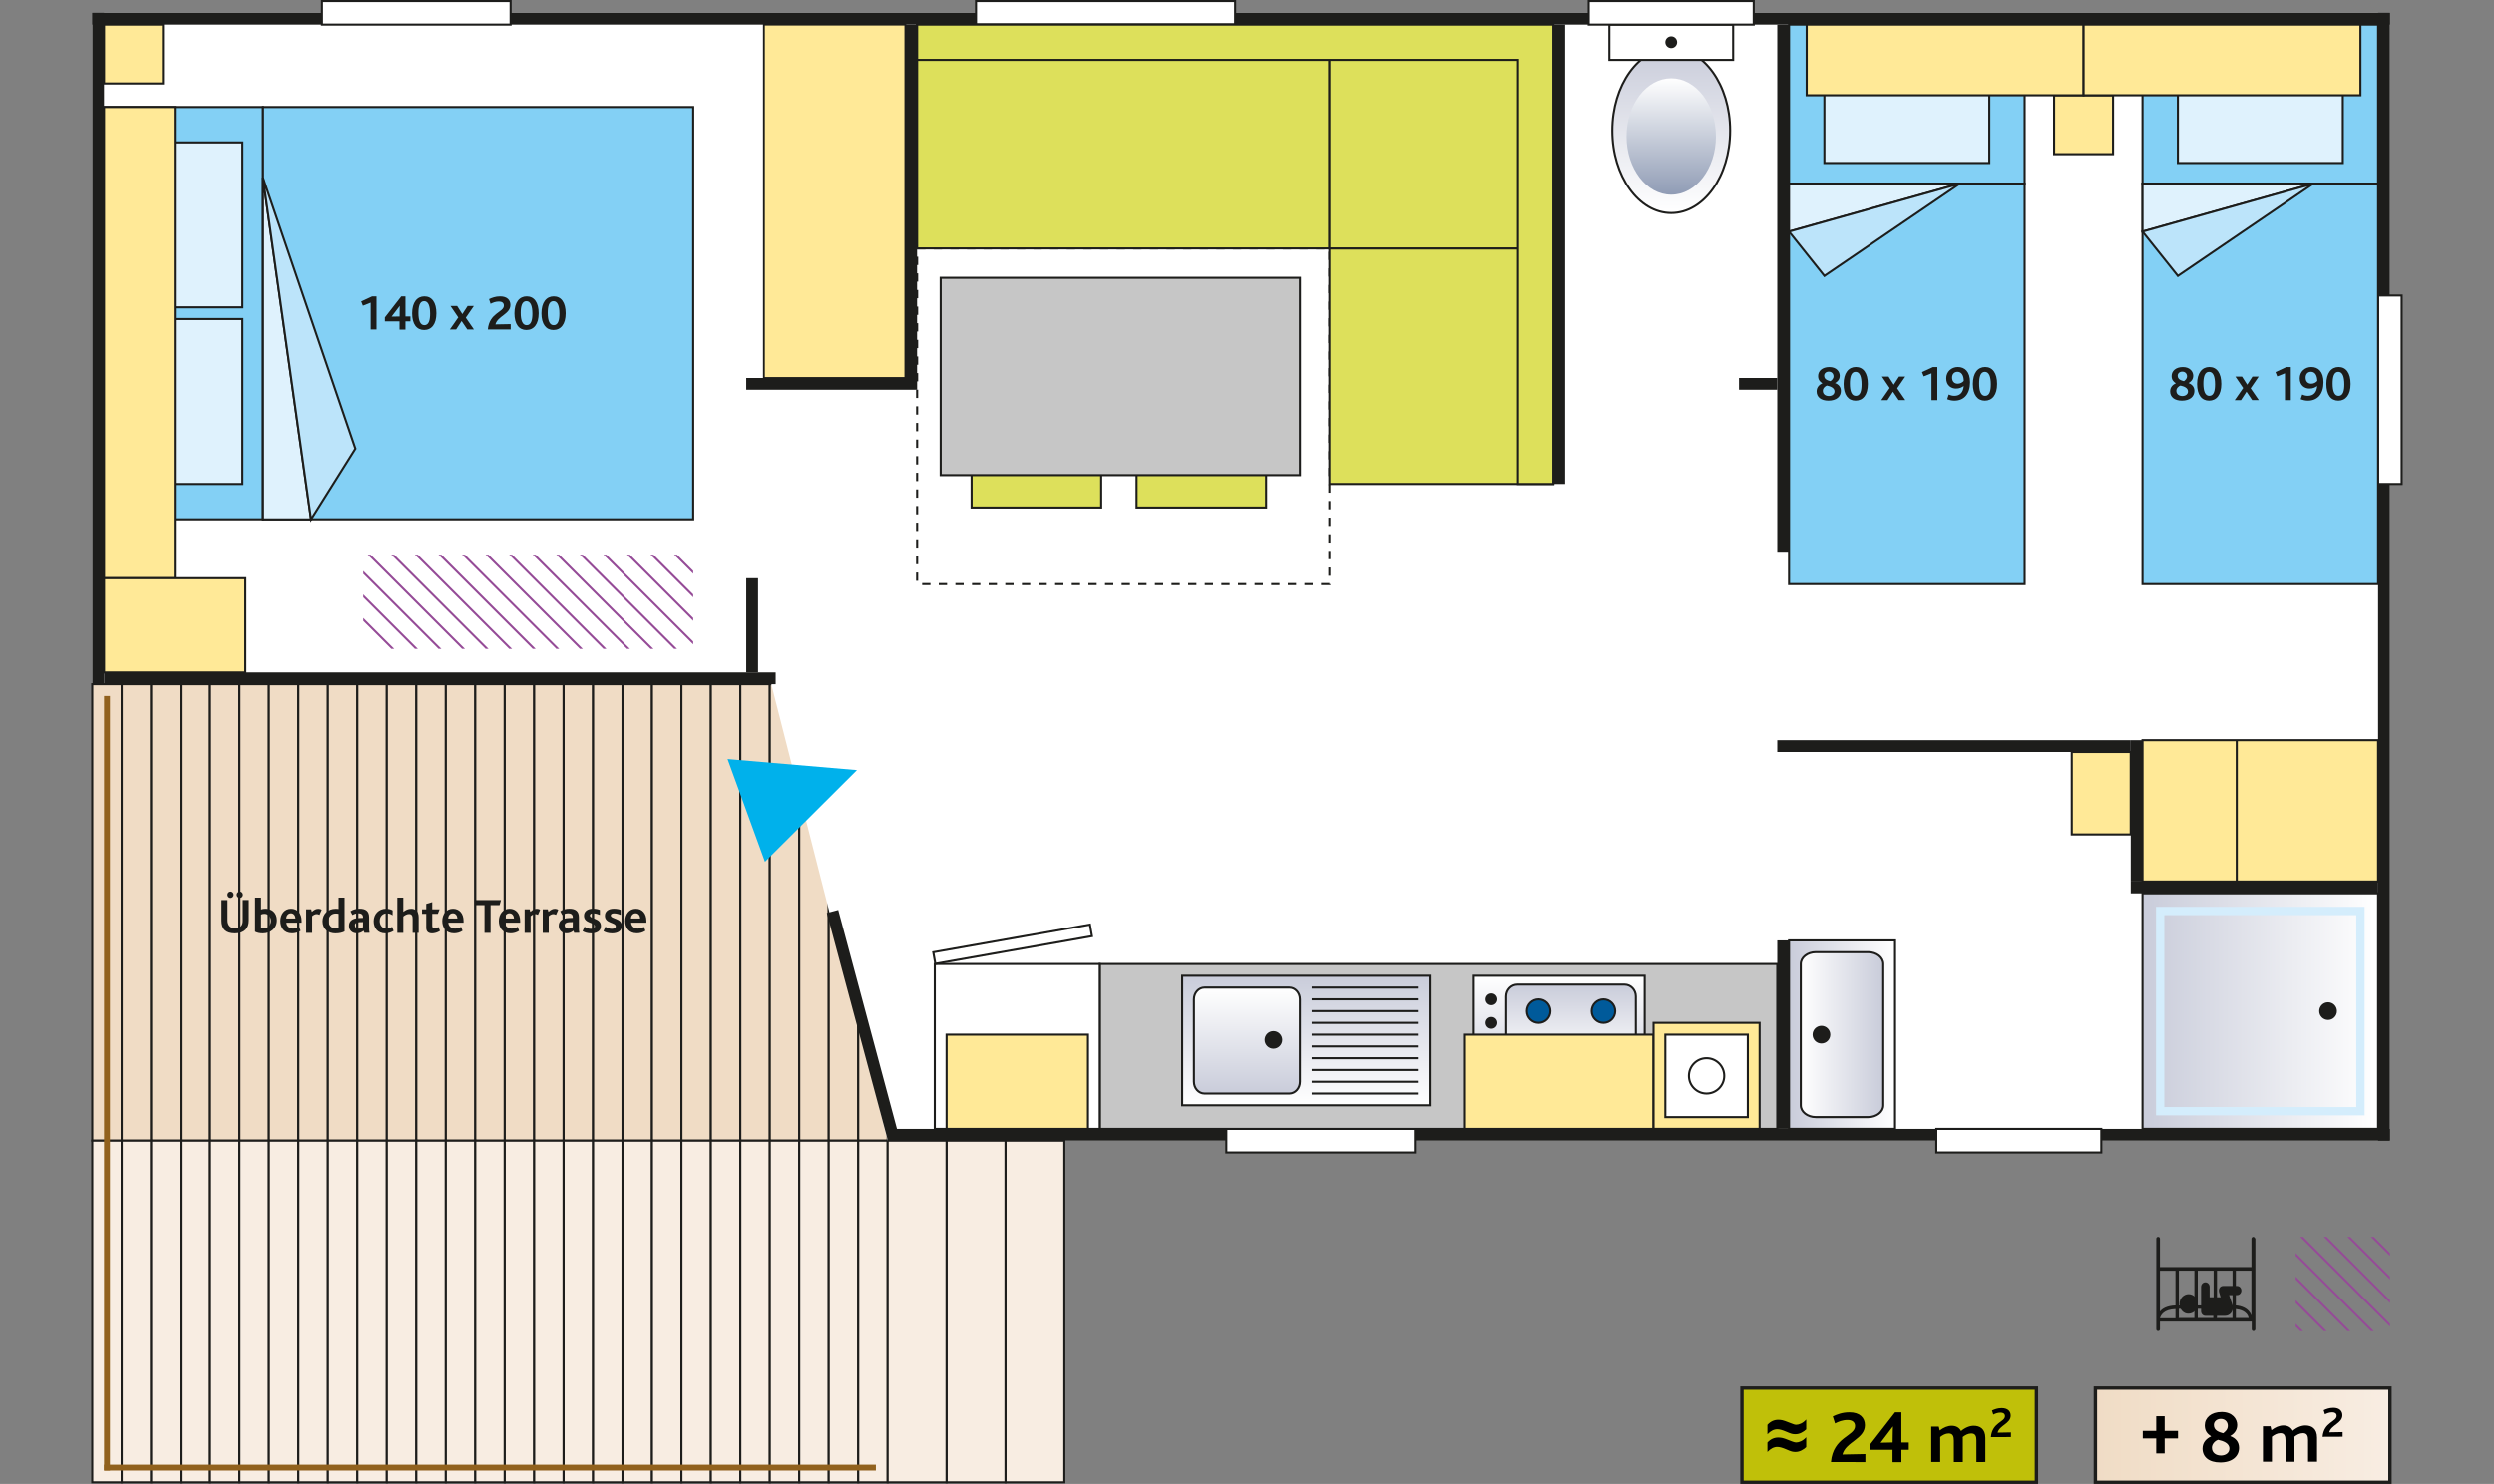 <?xml version="1.0" encoding="utf-8"?>
<!-- Generator: Adobe Illustrator 25.3.1, SVG Export Plug-In . SVG Version: 6.00 Build 0)  -->
<svg version="1.1" id="Calque_1" xmlns="http://www.w3.org/2000/svg" xmlns:xlink="http://www.w3.org/1999/xlink" x="0px" y="0px"
	 viewBox="0 0 600 357.11" style="enable-background:new 0 0 600 357.11;" xml:space="preserve">
<rect x="0" y="0" width="600" height="357.11" fill="#808080" stroke="none"/>
<style type="text/css">
	.st0{fill:#FFFFFF;}
	.st1{fill:#1D1D1B;}
	.st2{fill:url(#SVGID_1_);stroke:#1D1D1B;stroke-width:0.5;}
	.st3{fill:url(#SVGID_2_);stroke:#1D1D1B;stroke-width:0.5;}
	.st4{fill:#FFFFFF;stroke:#1D1D1B;stroke-width:0.5;}
	.st5{fill:#FFE997;stroke:#1D1D1B;stroke-width:0.444;}
	.st6{fill:url(#SVGID_3_);stroke:#1D1D1B;stroke-width:0.5;}
	.st7{fill:url(#SVGID_4_);}
	.st8{fill:#FFE997;stroke:#1D1D1B;stroke-width:0.5;}
	.st9{clip-path:url(#SVGID_6_);}
	.st10{fill:none;stroke:#954B97;stroke-width:0.5;stroke-miterlimit:10;}
	.st11{fill:#83D0F5;stroke:#1D1D1B;stroke-width:0.5;}
	.st12{fill:#DFF2FD;stroke:#1D1D1B;stroke-width:0.5;}
	.st13{fill:#BCE4FA;stroke:#1D1D1B;stroke-width:0.5;}
	.st14{fill:none;stroke:#1D1D1B;stroke-width:0.5;stroke-miterlimit:10;stroke-dasharray:2,2,2,2,2,2;}
	.st15{fill:#DDE05B;stroke:#1D1D1B;stroke-width:0.5;stroke-miterlimit:10;}
	.st16{fill:#C6C6C6;stroke:#1D1D1B;stroke-width:0.5;}
	.st17{fill:url(#SVGID_7_);stroke:#1D1D1B;stroke-width:0.5;}
	.st18{fill:none;stroke:#D4EDFC;stroke-width:2;}
	.st19{fill:none;stroke:#1D1D1B;stroke-width:0.5;}
	.st20{fill:url(#SVGID_8_);stroke:#1D1D1B;stroke-width:0.5;}
	.st21{fill:url(#SVGID_9_);stroke:#1D1D1B;stroke-width:0.5;}
	.st22{fill:#005A9A;stroke:#1D1D1B;stroke-width:0.5;}
	.st23{fill:url(#SVGID_10_);stroke:#1D1D1B;stroke-width:0.5;}
	.st24{fill:url(#SVGID_11_);stroke:#1D1D1B;stroke-width:0.5;}
	.st25{fill:#FFFFFF;stroke:#1D1D1B;stroke-width:0.5;stroke-miterlimit:4;}
	.st26{fill:#F0DCC5;stroke:#1D1D1B;stroke-width:0.5;stroke-miterlimit:10;}
	.st27{fill:#F8EDE2;stroke:#1D1D1B;stroke-width:0.5;stroke-miterlimit:10;}
	.st28{fill:#91611D;}
	.st29{fill:#00B1EB;}
	.st30{fill:#C0C009;stroke:#1D1D1B;stroke-width:0.817;}
	.st31{fill:url(#SVGID_12_);stroke:#1D1D1B;stroke-width:0.817;stroke-miterlimit:10;}
	.st32{display:none;}
	.st33{display:inline;}
	.st34{clip-path:url(#SVGID_14_);}
</style>
<g id="Calque_1_1_">
	<rect x="22.2" y="3.08" class="st0" width="552.76" height="271.42"/>
	<rect x="572.12" y="3.08" class="st1" width="2.84" height="271.42"/>
	<rect x="22.2" y="3.08" class="st1" width="552.76" height="2.84"/>
	<rect x="213.54" y="271.67" class="st1" width="361.42" height="2.83"/>
	<rect x="22.2" y="3.08" class="st1" width="2.83" height="161.57"/>
	<rect x="217.79" y="5.92" class="st1" width="2.83" height="85.04"/>
	<g id="lavabo">
		
			<linearGradient id="SVGID_1_" gradientUnits="userSpaceOnUse" x1="-298.55" y1="1573.455" x2="-324.06" y2="1573.455" gradientTransform="matrix(1 0 0 1 754.45 -1324.47)">
			<stop  offset="0" style="stop-color:#FFFFFF"/>
			<stop  offset="1" style="stop-color:#C9CCDA"/>
		</linearGradient>
		<rect x="430.39" y="226.31" class="st2" width="25.51" height="45.35"/>
		
			<linearGradient id="SVGID_2_" gradientUnits="userSpaceOnUse" x1="-321.23" y1="1573.455" x2="-301.38" y2="1573.455" gradientTransform="matrix(1 0 0 1 754.45 -1324.47)">
			<stop  offset="0" style="stop-color:#FFFFFF"/>
			<stop  offset="1" style="stop-color:#C9CCDA"/>
		</linearGradient>
		<path class="st3" d="M453.07,231.98c0-1.57-1.61-2.84-3.61-2.84h-12.63c-1.99,0-3.61,1.27-3.61,2.84V266
			c0,1.56,1.61,2.83,3.61,2.83h12.63c1.99,0,3.61-1.27,3.61-2.83V231.98z"/>
		<circle class="st1" cx="438.19" cy="248.99" r="2.13"/>
	</g>
	<rect x="427.56" y="5.92" class="st1" width="2.83" height="126.85"/>
	<rect x="373.7" y="5.92" class="st1" width="2.83" height="110.55"/>
	<rect x="427.56" y="226.31" class="st1" width="2.83" height="45.35"/>
	<rect x="179.53" y="90.96" class="st1" width="41.1" height="2.83"/>
	<rect x="465.83" y="271.67" class="st4" width="39.69" height="5.67"/>
	<rect x="295.04" y="271.67" class="st4" width="45.35" height="5.67"/>
	<rect x="77.48" y="0.25" class="st4" width="45.35" height="5.67"/>
	<rect x="234.8" y="0.25" class="st4" width="62.36" height="5.67"/>
	<rect x="183.78" y="5.92" class="st5" width="34.02" height="85.04"/>
	<g>
		<g id="WC">
			
				<linearGradient id="SVGID_3_" gradientUnits="userSpaceOnUse" x1="367.695" y1="-128.668" x2="367.695" y2="-88.988" gradientTransform="matrix(1 0 0 -1 34.355 -77.398)">
				<stop  offset="0" style="stop-color:#FFFFFF"/>
				<stop  offset="1" style="stop-color:#C9CCDA"/>
			</linearGradient>
			<ellipse class="st6" cx="402.05" cy="31.43" rx="14.17" ry="19.84"/>
			
				<linearGradient id="SVGID_4_" gradientUnits="userSpaceOnUse" x1="367.695" y1="-96.248" x2="367.695" y2="-124.248" gradientTransform="matrix(1 0 0 -1 34.355 -77.398)">
				<stop  offset="0" style="stop-color:#FFFFFF"/>
				<stop  offset="1" style="stop-color:#909CB5"/>
			</linearGradient>
			<ellipse class="st7" cx="402.05" cy="32.85" rx="10.75" ry="14"/>
			<rect x="387.17" y="5.92" class="st4" width="29.77" height="8.5"/>
			<circle class="st1" cx="402.05" cy="10.17" r="1.42"/>
		</g>
		<rect x="382.2" y="0.25" class="st4" width="39.69" height="5.67"/>
	</g>
	<rect x="498.42" y="180.96" class="st8" width="14.17" height="19.84"/>
	<rect x="512.6" y="178.12" class="st1" width="2.83" height="34.02"/>
	<rect x="512.6" y="212.14" class="st1" width="59.53" height="2.84"/>
	<rect x="427.56" y="178.12" class="st1" width="85.04" height="2.84"/>
	<rect x="418.35" y="90.96" class="st1" width="9.21" height="2.83"/>
	<rect x="572.12" y="71.12" class="st4" width="5.67" height="45.35"/>
	<g>
		<g>
			<g>
				<g>
					<defs>
						<rect id="SVGID_5_" x="87.4" y="133.48" width="79.37" height="22.68"/>
					</defs>
					<clipPath id="SVGID_6_">
						<use xlink:href="#SVGID_5_"  style="overflow:visible;"/>
					</clipPath>
					<g class="st9">
						<line class="st10" x1="56.02" y1="117.69" x2="96.11" y2="157.77"/>
						<line class="st10" x1="61.69" y1="117.69" x2="101.78" y2="157.77"/>
						<line class="st10" x1="67.36" y1="117.69" x2="107.44" y2="157.77"/>
						<line class="st10" x1="73.03" y1="117.69" x2="113.11" y2="157.77"/>
						<line class="st10" x1="78.7" y1="117.69" x2="118.78" y2="157.77"/>
						<line class="st10" x1="84.37" y1="117.69" x2="124.45" y2="157.77"/>
						<line class="st10" x1="90.04" y1="117.69" x2="130.12" y2="157.77"/>
						<line class="st10" x1="95.71" y1="117.69" x2="135.79" y2="157.77"/>
						<line class="st10" x1="101.37" y1="117.69" x2="141.46" y2="157.77"/>
						<line class="st10" x1="107.04" y1="117.69" x2="147.13" y2="157.77"/>
						<line class="st10" x1="112.71" y1="117.69" x2="152.8" y2="157.77"/>
						<line class="st10" x1="118.38" y1="117.69" x2="158.47" y2="157.77"/>
						<line class="st10" x1="124.05" y1="117.69" x2="164.14" y2="157.77"/>
						<line class="st10" x1="129.72" y1="117.69" x2="169.81" y2="157.77"/>
						<line class="st10" x1="135.39" y1="117.69" x2="175.48" y2="157.77"/>
						<line class="st10" x1="141.06" y1="117.69" x2="181.15" y2="157.77"/>
						<line class="st10" x1="146.73" y1="117.69" x2="186.82" y2="157.77"/>
						<line class="st10" x1="152.4" y1="117.69" x2="192.49" y2="157.77"/>
						<line class="st10" x1="158.07" y1="117.69" x2="198.16" y2="157.77"/>
					</g>
				</g>
			</g>
		</g>
	</g>
	<rect x="25.04" y="25.76" class="st11" width="38.27" height="99.21"/>
	<rect x="63.31" y="25.76" class="st11" width="103.46" height="99.21"/>
	<polygon class="st12" points="63.31,124.98 74.86,124.98 63.31,42.77 	"/>
	<polygon class="st13" points="74.86,124.98 85.52,107.97 63.31,42.77 	"/>
	<g>
		<g>
			<path class="st1" d="M89.19,79.3v-6.47l-1.87,0.74l-0.41-1.04l2.61-1.2h1.08v7.96h-1.41V79.3z"/>
			<path class="st1" d="M97.55,77.34v1.98h-1.43v-1.98H92.6v-0.95l3.93-5.06h1.02v4.83h1.19v1.18
				C98.74,77.34,97.55,77.34,97.55,77.34z M94.21,76.2c0.18,0,0.53-0.01,0.71-0.01l1.22-0.02l0.02-1.88c0-0.24,0.01-0.55,0.02-0.69
				L94.21,76.2z"/>
			<path class="st1" d="M102.03,79.42c-1.78,0-2.88-1.39-2.88-4.02s1.18-4.08,2.95-4.08c1.79,0,2.88,1.45,2.88,4.08
				C104.98,78.02,103.82,79.42,102.03,79.42z M102.03,72.47c-1.09,0-1.37,1.31-1.37,2.83c0,1.9,0.46,2.96,1.43,2.96
				c1.1,0,1.38-1.26,1.38-2.77C103.47,73.59,103.01,72.47,102.03,72.47z"/>
			<path class="st1" d="M112.41,79.3l-1.37-2.03l-1.32,2.03h-1.51l2.03-2.91l-1.87-2.76h1.6l1.25,1.96l1.27-1.96h1.5l-1.94,2.83
				l1.96,2.84C114.01,79.3,112.41,79.3,112.41,79.3z"/>
			<path class="st1" d="M117.35,79.3c0.35-4.05,3.86-4.11,3.86-5.77c0-0.71-0.55-0.97-1.2-0.97c-0.83,0-1.46,0.28-2.01,0.55
				l-0.36-1.13c0.66-0.31,1.54-0.66,2.66-0.66c1.68,0,2.48,0.88,2.48,2.06c0,2.23-3.09,2.68-3.6,4.7l3.67-0.07v1.28L117.35,79.3
				L117.35,79.3z"/>
			<path class="st1" d="M126.63,79.42c-1.78,0-2.88-1.39-2.88-4.02s1.18-4.08,2.95-4.08c1.79,0,2.88,1.45,2.88,4.08
				C129.58,78.02,128.42,79.42,126.63,79.42z M126.63,72.47c-1.09,0-1.37,1.31-1.37,2.83c0,1.9,0.46,2.96,1.43,2.96
				c1.1,0,1.38-1.26,1.38-2.77C128.07,73.59,127.61,72.47,126.63,72.47z"/>
			<path class="st1" d="M133.13,79.42c-1.77,0-2.88-1.39-2.88-4.02s1.18-4.08,2.95-4.08c1.79,0,2.88,1.45,2.88,4.08
				C136.08,78.02,134.92,79.42,133.13,79.42z M133.13,72.47c-1.09,0-1.37,1.31-1.37,2.83c0,1.9,0.46,2.96,1.43,2.96
				c1.1,0,1.38-1.26,1.38-2.77C134.57,73.59,134.12,72.47,133.13,72.47z"/>
		</g>
	</g>
	<rect x="30" y="34.27" class="st12" width="28.35" height="39.69"/>
	<rect x="30" y="76.78" class="st12" width="28.35" height="39.69"/>
	<g>
		<rect x="25.04" y="25.76" class="st8" width="17.01" height="113.39"/>
	</g>
	<g>
		<rect x="25.04" y="5.92" class="st8" width="14.17" height="14.17"/>
	</g>
	<rect x="25.04" y="139.15" class="st8" width="34.02" height="22.68"/>
	<rect x="220.63" y="59.78" class="st14" width="99.21" height="80.79"/>
	<rect x="220.63" y="5.92" class="st15" width="99.21" height="53.86"/>
	<rect x="319.84" y="59.78" class="st15" width="53.86" height="56.69"/>
	<rect x="319.84" y="5.92" class="st15" width="53.86" height="53.86"/>
	<polygon class="st15" points="365.19,116.47 365.19,14.42 220.63,14.42 220.63,5.92 365.19,5.92 373.7,5.92 373.7,5.92 
		373.7,14.42 373.7,14.42 373.7,116.47 	"/>
	<rect x="273.43" y="112.22" class="st15" width="31.18" height="9.92"/>
	<rect x="233.74" y="112.22" class="st15" width="31.18" height="9.92"/>
	<rect x="226.3" y="66.86" class="st16" width="86.46" height="47.48"/>
	<g>
		
			<linearGradient id="SVGID_7_" gradientUnits="userSpaceOnUse" x1="-3677.132" y1="1388.002" x2="-3620.442" y2="1388.002" gradientTransform="matrix(-1 0 0 1 -3105.012 -1144.687)">
			<stop  offset="0" style="stop-color:#FFFFFF"/>
			<stop  offset="1" style="stop-color:#C9CCDA"/>
		</linearGradient>
		<rect x="515.43" y="214.97" class="st17" width="56.69" height="56.69"/>
		<rect x="519.68" y="219.22" class="st18" width="48.19" height="48.19"/>
		<circle class="st1" cx="560.08" cy="243.32" r="2.13"/>
	</g>
	<rect x="515.43" y="178.12" class="st8" width="56.69" height="34.01"/>
	<line class="st19" x1="538.11" y1="178.12" x2="538.11" y2="212.14"/>
	<rect x="264.57" y="231.98" class="st16" width="162.99" height="39.69"/>
	<g id="cuisinère">
		
			<linearGradient id="SVGID_8_" gradientUnits="userSpaceOnUse" x1="-2917.775" y1="-1867.218" x2="-2943.285" y2="-1867.218" gradientTransform="matrix(0 -1 -1 0 -1492.099 -2682.965)">
			<stop  offset="0" style="stop-color:#FFFFFF"/>
			<stop  offset="1" style="stop-color:#C9CCDA"/>
		</linearGradient>
		<rect x="354.57" y="234.81" class="st20" width="41.1" height="25.51"/>
		
			<linearGradient id="SVGID_9_" gradientUnits="userSpaceOnUse" x1="-2938.335" y1="-1870.049" x2="-2919.905" y2="-1870.049" gradientTransform="matrix(0 -1 -1 0 -1492.099 -2682.965)">
			<stop  offset="0" style="stop-color:#FFFFFF"/>
			<stop  offset="1" style="stop-color:#C9CCDA"/>
		</linearGradient>
		<path class="st21" d="M390.83,236.94c1.5,0,2.71,1.27,2.71,2.84v12.76c0,1.57-1.21,2.83-2.71,2.83h-25.76
			c-1.5,0-2.71-1.27-2.71-2.83v-12.76c0-1.57,1.21-2.84,2.71-2.84H390.83z"/>
		<circle class="st22" cx="370.16" cy="243.32" r="2.83"/>
		<circle class="st22" cx="385.75" cy="243.32" r="2.83"/>
		<circle class="st1" cx="358.82" cy="240.48" r="1.42"/>
		<circle class="st1" cx="358.82" cy="246.15" r="1.42"/>
	</g>
	<rect x="352.44" y="248.99" class="st8" width="45.35" height="22.68"/>
	<g id="évier">
		
			<linearGradient id="SVGID_10_" gradientUnits="userSpaceOnUse" x1="85.566" y1="1323.594" x2="85.566" y2="1292.414" gradientTransform="matrix(1 0 0 1 228.609 -1057.604)">
			<stop  offset="0" style="stop-color:#FFFFFF"/>
			<stop  offset="1" style="stop-color:#C9CCDA"/>
		</linearGradient>
		<rect x="284.41" y="234.81" class="st23" width="59.53" height="31.18"/>
		
			<linearGradient id="SVGID_11_" gradientUnits="userSpaceOnUse" x1="71.386" y1="1295.255" x2="71.386" y2="1320.764" gradientTransform="matrix(1 0 0 1 228.609 -1057.604)">
			<stop  offset="0" style="stop-color:#FFFFFF"/>
			<stop  offset="1" style="stop-color:#C9CCDA"/>
		</linearGradient>
		<path class="st24" d="M312.75,240.48c0-1.57-1.14-2.83-2.55-2.83h-20.41c-1.41,0-2.55,1.27-2.55,2.83v19.84
			c0,1.57,1.14,2.84,2.55,2.84h20.41c1.41,0,2.55-1.27,2.55-2.84V240.48z"/>
		<circle class="st1" cx="306.37" cy="250.25" r="2.12"/>
		<line class="st19" x1="315.59" y1="263.16" x2="341.1" y2="263.16"/>
		<line class="st19" x1="315.59" y1="260.33" x2="341.1" y2="260.33"/>
		<line class="st19" x1="315.59" y1="257.49" x2="341.1" y2="257.49"/>
		<line class="st19" x1="315.59" y1="254.66" x2="341.1" y2="254.66"/>
		<line class="st19" x1="315.59" y1="251.82" x2="341.1" y2="251.82"/>
		<line class="st19" x1="315.59" y1="248.99" x2="341.1" y2="248.99"/>
		<line class="st19" x1="315.59" y1="246.15" x2="341.1" y2="246.15"/>
		<line class="st19" x1="315.59" y1="243.32" x2="341.1" y2="243.32"/>
		<line class="st19" x1="315.59" y1="240.48" x2="341.1" y2="240.48"/>
		<line class="st19" x1="315.59" y1="237.65" x2="341.1" y2="237.65"/>
	</g>
	<rect x="397.8" y="246.15" class="st8" width="25.51" height="25.51"/>
	<g>
		<rect x="400.63" y="248.99" class="st4" width="19.84" height="19.85"/>
		<circle class="st4" cx="410.55" cy="258.91" r="4.25"/>
	</g>
	<rect x="224.88" y="231.98" class="st4" width="39.69" height="39.69"/>
	
		<rect x="224.34" y="225.86" transform="matrix(0.985 -0.174 0.174 0.985 -35.758 45.718)" class="st25" width="38.27" height="2.83"/>
	<rect x="227.72" y="248.99" class="st8" width="34.02" height="22.68"/>
	<rect x="179.53" y="139.15" class="st1" width="2.84" height="22.68"/>
	<g>
		<rect x="515.43" y="5.92" class="st11" width="56.69" height="38.27"/>
		<rect x="523.94" y="10.88" class="st12" width="39.69" height="28.35"/>
		<rect x="515.43" y="44.19" class="st11" width="56.69" height="96.38"/>
		<polygon class="st12" points="515.43,44.19 515.43,55.74 556.53,44.19 		"/>
		<polygon class="st13" points="515.43,55.74 523.94,66.4 556.53,44.19 		"/>
		<g>
			<path class="st1" d="M524.92,96.42c-1.82,0-2.85-0.88-2.85-2.24c0-1.02,0.68-1.62,1.37-1.93v-0.02c-0.6-0.38-1.01-0.86-1.01-1.75
				c0-1.2,1.01-2.15,2.71-2.15c1.74,0,2.49,1.13,2.49,2.09c0,1-0.67,1.51-1.12,1.76v0.02c0.86,0.32,1.4,0.94,1.4,1.89
				C527.91,95.42,526.85,96.42,524.92,96.42z M524.54,92.79c-0.38,0.13-0.97,0.61-0.97,1.26c0,0.85,0.68,1.26,1.45,1.26
				c0.73,0,1.35-0.41,1.35-1.1C526.38,93.32,525.37,92.97,524.54,92.79z M525,89.43c-0.66,0-1.11,0.43-1.11,0.97
				c0,0.88,0.77,1.14,1.49,1.33c0.34-0.24,0.76-0.6,0.76-1.19C526.13,89.95,525.71,89.43,525,89.43z"/>
			<path class="st1" d="M531.44,96.42c-1.78,0-2.88-1.39-2.88-4.02s1.18-4.08,2.95-4.08c1.79,0,2.88,1.45,2.88,4.08
				C534.39,95.03,533.23,96.42,531.44,96.42z M531.44,89.48c-1.09,0-1.37,1.31-1.37,2.83c0,1.89,0.46,2.96,1.43,2.96
				c1.1,0,1.38-1.26,1.38-2.77C532.88,90.59,532.43,89.48,531.44,89.48z"/>
			<path class="st1" d="M541.82,96.3l-1.37-2.03l-1.32,2.03h-1.51l2.03-2.92l-1.87-2.76h1.59l1.25,1.96l1.27-1.96h1.5l-1.94,2.83
				l1.96,2.84h-1.59V96.3z"/>
			<path class="st1" d="M549.71,96.3v-6.46l-1.87,0.74l-0.41-1.04l2.61-1.2h1.08v7.96H549.71L549.71,96.3z"/>
			<path class="st1" d="M555.23,96.42c-0.55,0-1.14-0.11-1.74-0.35l0.37-1.13c0.47,0.22,0.91,0.32,1.38,0.32
				c1.31,0,2.11-0.82,2.23-2.36h-0.01c-0.5,0.36-1.03,0.61-1.86,0.61c-1.13,0-2.34-0.72-2.34-2.47c0-1.61,1.26-2.72,2.79-2.72
				c1.62,0,2.93,1.07,2.93,3.66C558.98,94.78,557.59,96.42,555.23,96.42z M555.97,89.47c-0.83,0-1.29,0.6-1.29,1.4
				c0,0.95,0.55,1.47,1.37,1.47c0.6,0,1.14-0.32,1.44-0.67C557.47,90.26,556.88,89.47,555.97,89.47z"/>
			<path class="st1" d="M562.55,96.42c-1.78,0-2.88-1.39-2.88-4.02s1.18-4.08,2.95-4.08c1.79,0,2.88,1.45,2.88,4.08
				C565.5,95.03,564.33,96.42,562.55,96.42z M562.55,89.48c-1.09,0-1.37,1.31-1.37,2.83c0,1.89,0.46,2.96,1.43,2.96
				c1.1,0,1.38-1.26,1.38-2.77C563.99,90.59,563.53,89.48,562.55,89.48z"/>
		</g>
	</g>
	<g>
		<rect x="430.39" y="5.92" class="st11" width="56.69" height="38.27"/>
		<rect x="438.9" y="10.88" class="st12" width="39.68" height="28.35"/>
		<rect x="430.39" y="44.19" class="st11" width="56.69" height="96.38"/>
		<polygon class="st12" points="430.39,44.19 430.39,55.74 471.49,44.19 		"/>
		<polygon class="st13" points="430.39,55.74 438.9,66.4 471.49,44.19 		"/>
		<g>
			<path class="st1" d="M439.88,96.42c-1.82,0-2.85-0.88-2.85-2.24c0-1.02,0.68-1.62,1.37-1.93v-0.02c-0.6-0.38-1.01-0.86-1.01-1.75
				c0-1.2,1.01-2.15,2.71-2.15c1.74,0,2.49,1.13,2.49,2.09c0,1-0.67,1.51-1.12,1.76v0.02c0.86,0.32,1.4,0.94,1.4,1.89
				C442.88,95.42,441.81,96.42,439.88,96.42z M439.5,92.79c-0.38,0.13-0.97,0.61-0.97,1.26c0,0.85,0.68,1.26,1.45,1.26
				c0.73,0,1.35-0.41,1.35-1.1C441.34,93.32,440.33,92.97,439.5,92.79z M439.96,89.43c-0.66,0-1.11,0.43-1.11,0.97
				c0,0.88,0.77,1.14,1.49,1.33c0.34-0.24,0.76-0.6,0.76-1.19C441.09,89.95,440.67,89.43,439.96,89.43z"/>
			<path class="st1" d="M446.4,96.42c-1.77,0-2.88-1.39-2.88-4.02s1.18-4.08,2.95-4.08c1.79,0,2.88,1.45,2.88,4.08
				C449.36,95.03,448.19,96.42,446.4,96.42z M446.4,89.48c-1.09,0-1.37,1.31-1.37,2.83c0,1.89,0.45,2.96,1.43,2.96
				c1.1,0,1.38-1.26,1.38-2.77C447.84,90.59,447.39,89.48,446.4,89.48z"/>
			<path class="st1" d="M456.78,96.3l-1.37-2.03l-1.32,2.03h-1.51l2.03-2.92l-1.87-2.76h1.6l1.25,1.96l1.27-1.96h1.5l-1.94,2.83
				l1.95,2.84h-1.59V96.3z"/>
			<path class="st1" d="M464.67,96.3v-6.46l-1.87,0.74l-0.41-1.04l2.61-1.2h1.08v7.96H464.67L464.67,96.3z"/>
			<path class="st1" d="M470.19,96.42c-0.55,0-1.14-0.11-1.74-0.35l0.37-1.13c0.47,0.22,0.91,0.32,1.38,0.32
				c1.31,0,2.11-0.82,2.23-2.36h-0.01c-0.5,0.36-1.03,0.61-1.86,0.61c-1.13,0-2.34-0.72-2.34-2.47c0-1.61,1.26-2.72,2.8-2.72
				c1.62,0,2.93,1.07,2.93,3.66C473.94,94.78,472.55,96.42,470.19,96.42z M470.93,89.47c-0.83,0-1.3,0.6-1.3,1.4
				c0,0.95,0.55,1.47,1.37,1.47c0.6,0,1.14-0.32,1.44-0.67C472.43,90.26,471.84,89.47,470.93,89.47z"/>
			<path class="st1" d="M477.51,96.42c-1.77,0-2.88-1.39-2.88-4.02s1.18-4.08,2.95-4.08c1.79,0,2.88,1.45,2.88,4.08
				C480.46,95.03,479.3,96.42,477.51,96.42z M477.51,89.48c-1.09,0-1.37,1.31-1.37,2.83c0,1.89,0.45,2.96,1.43,2.96
				c1.1,0,1.38-1.26,1.38-2.77C478.95,90.59,478.49,89.48,477.51,89.48z"/>
		</g>
	</g>
	<rect x="494.17" y="22.93" class="st8" width="14.17" height="14.17"/>
	<rect x="434.64" y="5.92" class="st8" width="66.61" height="17.01"/>
	<rect x="501.26" y="5.92" class="st8" width="66.61" height="17.01"/>
	<g>
		<rect x="22.2" y="164.66" class="st26" width="7.09" height="109.84"/>
		<rect x="29.29" y="164.66" class="st26" width="7.09" height="109.84"/>
		<rect x="36.38" y="164.66" class="st26" width="7.09" height="109.84"/>
		<rect x="43.46" y="164.66" class="st26" width="7.09" height="109.84"/>
		<rect x="50.55" y="164.66" class="st26" width="7.09" height="109.84"/>
		<rect x="57.64" y="164.66" class="st26" width="7.09" height="109.84"/>
		<rect x="64.72" y="164.66" class="st26" width="7.09" height="109.84"/>
		<rect x="71.81" y="164.66" class="st26" width="7.09" height="109.84"/>
		<rect x="78.9" y="164.66" class="st26" width="7.09" height="109.84"/>
		<rect x="85.98" y="164.66" class="st26" width="7.09" height="109.84"/>
		<rect x="93.07" y="164.66" class="st26" width="7.09" height="109.84"/>
		<rect x="100.16" y="164.66" class="st26" width="7.09" height="109.84"/>
		<rect x="107.25" y="164.66" class="st26" width="7.09" height="109.84"/>
		<rect x="114.33" y="164.66" class="st26" width="7.09" height="109.84"/>
		<rect x="121.42" y="164.66" class="st26" width="7.09" height="109.84"/>
		<rect x="128.5" y="164.66" class="st26" width="7.09" height="109.84"/>
		<rect x="135.59" y="164.66" class="st26" width="7.09" height="109.84"/>
		<rect x="142.68" y="164.66" class="st26" width="7.09" height="109.84"/>
		<rect x="149.76" y="164.66" class="st26" width="7.09" height="109.84"/>
		<rect x="156.85" y="164.66" class="st26" width="7.09" height="109.84"/>
		<rect x="163.94" y="164.66" class="st26" width="7.09" height="109.84"/>
		<rect x="171.02" y="164.66" class="st26" width="7.09" height="109.84"/>
		<rect x="178.11" y="164.66" class="st26" width="7.09" height="109.84"/>
		<rect x="185.2" y="164.66" class="st26" width="7.09" height="109.84"/>
		<rect x="192.28" y="164.66" class="st26" width="7.09" height="109.84"/>
		<rect x="199.37" y="164.66" class="st26" width="7.09" height="109.84"/>
		<rect x="206.46" y="164.66" class="st26" width="7.09" height="109.84"/>
	</g>
	<g>
		<rect x="22.2" y="274.5" class="st27" width="7.09" height="82.21"/>
		<rect x="29.29" y="274.5" class="st27" width="7.09" height="82.21"/>
		<rect x="36.38" y="274.5" class="st27" width="7.09" height="82.21"/>
		<rect x="43.46" y="274.5" class="st27" width="7.09" height="82.21"/>
		<rect x="50.55" y="274.5" class="st27" width="7.09" height="82.21"/>
		<rect x="57.64" y="274.5" class="st27" width="7.09" height="82.21"/>
		<rect x="64.72" y="274.5" class="st27" width="7.09" height="82.21"/>
		<rect x="71.81" y="274.5" class="st27" width="7.09" height="82.21"/>
		<rect x="78.9" y="274.5" class="st27" width="7.09" height="82.21"/>
		<rect x="85.98" y="274.5" class="st27" width="7.09" height="82.21"/>
		<rect x="93.07" y="274.5" class="st27" width="7.09" height="82.21"/>
		<rect x="100.16" y="274.5" class="st27" width="7.09" height="82.21"/>
		<rect x="107.25" y="274.5" class="st27" width="7.09" height="82.21"/>
		<rect x="114.33" y="274.5" class="st27" width="7.09" height="82.21"/>
		<rect x="121.42" y="274.5" class="st27" width="7.09" height="82.21"/>
		<rect x="128.5" y="274.5" class="st27" width="7.09" height="82.21"/>
		<rect x="135.59" y="274.5" class="st27" width="7.09" height="82.21"/>
		<rect x="142.68" y="274.5" class="st27" width="7.09" height="82.21"/>
		<rect x="149.76" y="274.5" class="st27" width="7.09" height="82.21"/>
		<rect x="156.85" y="274.5" class="st27" width="7.09" height="82.21"/>
		<rect x="163.94" y="274.5" class="st27" width="7.09" height="82.21"/>
		<rect x="171.02" y="274.5" class="st27" width="7.09" height="82.21"/>
		<rect x="178.11" y="274.5" class="st27" width="7.09" height="82.21"/>
		<rect x="185.2" y="274.5" class="st27" width="7.09" height="82.21"/>
		<rect x="192.28" y="274.5" class="st27" width="7.09" height="82.21"/>
		<rect x="199.37" y="274.5" class="st27" width="7.09" height="82.21"/>
		<rect x="206.46" y="274.5" class="st27" width="7.09" height="82.21"/>
	</g>
	<g>
		<rect x="241.89" y="274.5" class="st27" width="14.17" height="82.21"/>
		<rect x="227.71" y="274.5" class="st27" width="14.18" height="82.21"/>
		<rect x="213.54" y="274.5" class="st27" width="14.17" height="82.21"/>
	</g>
	<rect x="25.04" y="167.49" class="st28" width="1.42" height="186.38"/>
	<rect x="25.04" y="352.46" class="st28" width="185.67" height="1.42"/>
	<polygon class="st0" points="185.2,163.24 213.54,274.5 223.46,163.24 	"/>
	<g>
		<g>
			<g>
				<g>
					<polygon class="st29" points="184.03,207.38 206.16,185.32 175.03,182.66 					"/>
				</g>
			</g>
		</g>
	</g>
	
		<rect x="206.14" y="218.4" transform="matrix(0.966 -0.259 0.259 0.966 -56.786 62.125)" class="st1" width="2.84" height="56.69"/>
	<rect x="25.04" y="161.82" class="st1" width="161.57" height="2.84"/>
	<rect x="419.06" y="334.03" class="st30" width="70.86" height="22.68"/>
	
		<linearGradient id="SVGID_12_" gradientUnits="userSpaceOnUse" x1="518.135" y1="-901.72" x2="589.005" y2="-901.72" gradientTransform="matrix(1 0 0 -1 -14.035 -556.35)">
		<stop  offset="0" style="stop-color:#F0DCC5"/>
		<stop  offset="1" style="stop-color:#F8EDE2"/>
	</linearGradient>
	<rect x="504.1" y="334.03" class="st31" width="70.87" height="22.68"/>
	<g>
		<path d="M520.76,346.16v3.6h-2.03v-3.6h-3.24v-1.82h3.24v-3.53h2.03v3.53h3.21v1.82H520.76z"/>
		<path d="M534.15,351.94c-2.74,0-4.28-1.31-4.28-3.36c0-1.53,1.03-2.43,2.05-2.9v-0.04c-0.9-0.58-1.51-1.3-1.51-2.63
			c0-1.8,1.51-3.22,4.07-3.22c2.61,0,3.74,1.69,3.74,3.13c0,1.49-1.01,2.27-1.67,2.65v0.03c1.3,0.49,2.11,1.4,2.11,2.85
			C538.65,350.43,537.05,351.94,534.15,351.94z M533.59,346.49c-0.58,0.2-1.46,0.92-1.46,1.89c0,1.28,1.03,1.89,2.18,1.89
			c1.1,0,2.03-0.61,2.03-1.66C536.35,347.28,534.83,346.76,533.59,346.49z M534.28,341.45c-0.99,0-1.68,0.65-1.68,1.46
			c0,1.31,1.15,1.71,2.23,2c0.5-0.36,1.13-0.9,1.13-1.78C535.97,342.22,535.34,341.45,534.28,341.45z"/>
		<path d="M555.27,351.77v-5.17c0-0.95-0.18-1.71-1.24-1.71c-0.77,0-1.49,0.41-2.05,0.86c0.02,0.07,0.02,0.2,0.02,0.31v5.71h-2.16
			v-5.13c0-0.95-0.18-1.75-1.22-1.75c-0.77,0-1.49,0.41-2.05,0.86v6.01h-2.16v-8.52h1.82l0.22,0.94c0.94-0.72,1.91-1.14,2.9-1.14
			c1.06,0,1.84,0.49,2.23,1.28c0.99-0.85,2.11-1.28,3.04-1.28c1.46,0,2.81,0.7,2.81,2.94v5.78h-2.16V351.77z"/>
		<path d="M558.76,345.77c0.3-3.55,3.38-3.6,3.38-5.05c0-0.62-0.48-0.85-1.05-0.85c-0.72,0-1.28,0.24-1.76,0.48l-0.31-0.99
			c0.58-0.27,1.34-0.58,2.33-0.58c1.47,0,2.17,0.77,2.17,1.8c0,1.95-2.71,2.34-3.15,4.11l3.21-0.06v1.12L558.76,345.77
			L558.76,345.77z"/>
	</g>
	<g>
		<path d="M425.19,345.15v-2.27c0.74-0.81,1.61-1.21,2.6-1.21c0.37,0,0.71,0.04,1.02,0.11c0.31,0.07,0.8,0.24,1.46,0.51
			c0.66,0.27,1.1,0.43,1.31,0.49s0.39,0.09,0.55,0.09c0.33,0,0.71-0.1,1.14-0.3c0.43-0.2,0.85-0.52,1.26-0.97v2.37
			c-0.27,0.28-0.65,0.55-1.13,0.8s-0.98,0.37-1.5,0.37c-0.29,0-0.58-0.03-0.86-0.1s-0.72-0.24-1.32-0.5
			c-0.9-0.39-1.61-0.59-2.13-0.59C426.77,343.94,425.97,344.34,425.19,345.15z M425.19,349.41v-2.27c0.74-0.8,1.61-1.2,2.6-1.2
			c0.37,0,0.71,0.04,1.02,0.11c0.31,0.07,0.8,0.24,1.46,0.51c0.66,0.26,1.1,0.43,1.31,0.48s0.39,0.09,0.55,0.09
			c0.33,0,0.71-0.1,1.14-0.3c0.43-0.2,0.85-0.52,1.26-0.96v2.37c-0.27,0.28-0.65,0.55-1.13,0.8s-0.98,0.37-1.5,0.37
			c-0.29,0-0.58-0.04-0.86-0.11c-0.28-0.07-0.72-0.24-1.32-0.51c-0.9-0.39-1.61-0.59-2.13-0.59
			C426.77,348.19,425.97,348.6,425.19,349.41z"/>
		<path d="M440.48,351.84c0.52-6.09,5.8-6.18,5.8-8.66c0-1.06-0.83-1.46-1.8-1.46c-1.24,0-2.2,0.41-3.02,0.83l-0.54-1.69
			c0.99-0.47,2.3-0.99,4-0.99c2.52,0,3.73,1.31,3.73,3.1c0,3.35-4.65,4.02-5.4,7.06l5.51-0.11v1.93L440.48,351.84L440.48,351.84
			L440.48,351.84z"/>
		<path d="M457.44,348.9v2.97h-2.14v-2.97H450v-1.42l5.9-7.6h1.53v7.26h1.78v1.76H457.44L457.44,348.9z M452.42,347.19
			c0.27,0,0.79-0.02,1.06-0.02l1.84-0.04l0.04-2.83c0-0.36,0.02-0.83,0.04-1.04L452.42,347.19z"/>
		<path d="M475.48,351.84v-5.17c0-0.95-0.18-1.71-1.24-1.71c-0.77,0-1.49,0.41-2.05,0.86c0.02,0.07,0.02,0.2,0.02,0.31v5.71h-2.16
			v-5.13c0-0.95-0.18-1.75-1.23-1.75c-0.77,0-1.49,0.41-2.05,0.86v6.01h-2.16v-8.52h1.82l0.22,0.94c0.94-0.72,1.91-1.14,2.9-1.14
			c1.06,0,1.84,0.48,2.23,1.28c0.99-0.85,2.11-1.28,3.04-1.28c1.46,0,2.81,0.7,2.81,2.94v5.78L475.48,351.84L475.48,351.84z"/>
		<path d="M478.97,345.84c0.3-3.55,3.38-3.6,3.38-5.05c0-0.62-0.48-0.85-1.05-0.85c-0.73,0-1.28,0.24-1.76,0.48l-0.31-0.99
			c0.58-0.27,1.35-0.58,2.33-0.58c1.47,0,2.17,0.77,2.17,1.81c0,1.95-2.71,2.34-3.15,4.11l3.21-0.06v1.12L478.97,345.84
			L478.97,345.84z"/>
	</g>
</g>
<g id="Calque_2_1_">
	<g id="FR" class="st32">
		<g class="st33">
			<path class="st1" d="M62.73,223.35c-1.01,0-1.4-0.56-1.4-1.33v-3.38h-1.01v-1.08h1.01v-1.31l1.44-0.43v1.74h1.76l-0.42,1.08
				h-1.34v2.85c0,0.45,0.17,0.65,0.54,0.65c0.36,0,0.73-0.17,0.95-0.31l0.38,0.91C64.05,223.15,63.28,223.35,62.73,223.35z"/>
			<path class="st1" d="M66.64,220.77c0.02,0.84,0.72,1.43,1.6,1.43c0.54,0,0.98-0.13,1.47-0.4l0.35,0.92
				c-0.64,0.44-1.39,0.62-2.06,0.62c-1.98,0-2.82-1.44-2.82-2.96c0-1.62,0.96-2.96,2.58-2.96c1.54,0,2.54,1.16,2.54,2.93
				c0,0.1,0,0.24,0,0.42L66.64,220.77L66.64,220.77z M67.72,218.5c-0.69,0-1.11,0.62-1.11,1.25h2.21
				C68.79,219.14,68.45,218.5,67.72,218.5z"/>
			<path class="st1" d="M74.58,218.88c-0.24-0.14-0.49-0.18-0.67-0.18c-0.34,0-0.71,0.15-1.09,0.5v4.02h-1.44v-5.67h1.21l0.16,0.6
				c0.59-0.52,1.03-0.73,1.57-0.73c0.28,0,0.57,0.08,0.79,0.24L74.58,218.88z"/>
			<path class="st1" d="M78.94,218.88c-0.24-0.14-0.49-0.18-0.67-0.18c-0.34,0-0.71,0.15-1.09,0.5v4.02h-1.44v-5.67h1.21l0.16,0.6
				c0.59-0.52,1.03-0.73,1.57-0.73c0.28,0,0.57,0.08,0.79,0.24L78.94,218.88z"/>
			<path class="st1" d="M83.33,223.23l-0.24-0.5c-0.37,0.34-0.89,0.62-1.64,0.62c-1.04,0-1.86-0.71-1.86-1.82
				c0-1.18,0.92-1.81,2.37-1.86l1.01-0.04c0-0.05,0-0.11,0-0.15c0-0.68-0.48-0.96-1.08-0.96c-0.62,0-1.1,0.2-1.46,0.42l-0.47-0.9
				c0.76-0.5,1.46-0.62,2.22-0.62c1.4,0,2.25,0.57,2.25,2.06v2.24c0,0.82,0.02,1.24,0.11,1.5L83.33,223.23L83.33,223.23z
				 M82.97,220.62l-0.82,0.02c-0.78,0.02-1.13,0.29-1.13,0.77c0,0.47,0.32,0.79,0.92,0.79c0.5,0,0.83-0.19,1.02-0.36L82.97,220.62
				L82.97,220.62z"/>
			<path class="st1" d="M87.44,223.35c-0.94,0-1.61-0.23-2.1-0.53l0.47-1.05c0.42,0.29,0.96,0.5,1.52,0.5c0.59,0,0.97-0.22,0.97-0.6
				c0-1.02-2.61-0.63-2.61-2.57c0-0.98,0.78-1.68,2.15-1.68c0.71,0,1.22,0.11,1.67,0.29v1.2c-0.49-0.19-1.01-0.37-1.61-0.37
				c-0.5,0-0.8,0.15-0.8,0.49c0,0.9,2.66,0.6,2.66,2.55C89.75,222.85,88.64,223.35,87.44,223.35z"/>
			<path class="st1" d="M92.45,223.35c-0.94,0-1.61-0.23-2.1-0.53l0.47-1.05c0.42,0.29,0.96,0.5,1.52,0.5c0.59,0,0.97-0.22,0.97-0.6
				c0-1.02-2.61-0.63-2.61-2.57c0-0.98,0.78-1.68,2.15-1.68c0.71,0,1.22,0.11,1.67,0.29v1.2c-0.49-0.19-1.01-0.37-1.61-0.37
				c-0.5,0-0.8,0.15-0.8,0.49c0,0.9,2.66,0.6,2.66,2.55C94.77,222.85,93.65,223.35,92.45,223.35z"/>
			<path class="st1" d="M97.02,220.77c0.02,0.84,0.72,1.43,1.6,1.43c0.54,0,0.98-0.13,1.47-0.4l0.35,0.92
				c-0.64,0.44-1.39,0.62-2.06,0.62c-1.98,0-2.82-1.44-2.82-2.96c0-1.62,0.96-2.96,2.58-2.96c1.54,0,2.54,1.16,2.54,2.93
				c0,0.1,0,0.24,0,0.42L97.02,220.77L97.02,220.77z M98.1,218.5c-0.69,0-1.11,0.62-1.11,1.25h2.21
				C99.17,219.14,98.84,218.5,98.1,218.5z"/>
			<path class="st1" d="M107.16,223.35c-1.85,0-2.79-1.33-2.79-2.93c0-1.73,1.25-3,2.94-3c0.77,0,1.29,0.19,1.62,0.4l-0.02,1.18
				c-0.4-0.3-0.84-0.47-1.43-0.47c-0.97,0-1.67,0.77-1.67,1.82c0,0.97,0.53,1.84,1.65,1.84c0.54,0,0.95-0.17,1.34-0.4l0.36,0.95
				C108.71,223.05,107.94,223.35,107.16,223.35z"/>
			<path class="st1" d="M114.6,222.53c-0.5,0.52-1.2,0.81-2.05,0.81c-0.79,0-1.46-0.25-1.96-0.71c-0.56-0.53-0.88-1.31-0.88-2.22
				c0-0.89,0.3-1.65,0.83-2.19c0.5-0.5,1.19-0.8,2.02-0.8c0.88,0,1.58,0.3,2.09,0.82c0.49,0.53,0.76,1.27,0.76,2.13
				C115.41,221.23,115.13,222,114.6,222.53z M112.54,218.56c-0.91,0-1.36,0.77-1.36,1.82c0,1.1,0.52,1.85,1.39,1.85
				c0.9,0,1.36-0.78,1.36-1.85C113.93,219.29,113.43,218.56,112.54,218.56z"/>
			<path class="st1" d="M120.41,223.23l-0.25-0.56c-0.4,0.36-0.98,0.68-1.74,0.68c-0.74,0-1.92-0.38-1.92-2.21v-3.59h1.44v3.5
				c0,0.71,0.32,1.15,1.02,1.15c0.47,0,0.85-0.25,1.09-0.47v-4.19h1.44v4.1c0,0.88,0.01,1.28,0.11,1.57L120.41,223.23L120.41,223.23
				z"/>
			<path class="st1" d="M125.65,223.26h-1.04l-2.33-5.71h1.48l1.42,3.86h0.02l1.44-3.86h1.39L125.65,223.26z"/>
			<path class="st1" d="M129.77,220.77c0.02,0.84,0.72,1.43,1.6,1.43c0.54,0,0.98-0.13,1.48-0.4l0.35,0.92
				c-0.64,0.44-1.39,0.62-2.06,0.62c-1.98,0-2.82-1.44-2.82-2.96c0-1.62,0.96-2.96,2.58-2.96c1.54,0,2.54,1.16,2.54,2.93
				c0,0.1,0,0.24,0,0.42L129.77,220.77L129.77,220.77z M130.85,218.5c-0.7,0-1.12,0.62-1.12,1.25h2.21
				C131.92,219.14,131.58,218.5,130.85,218.5z"/>
			<path class="st1" d="M137.71,218.88c-0.24-0.14-0.49-0.18-0.67-0.18c-0.34,0-0.71,0.15-1.09,0.5v4.02h-1.44v-5.67h1.21l0.16,0.6
				c0.59-0.52,1.03-0.73,1.57-0.73c0.27,0,0.57,0.08,0.79,0.24L137.71,218.88z"/>
			<path class="st1" d="M140.93,223.35c-1.01,0-1.4-0.56-1.4-1.33v-3.38h-1.01v-1.08h1.01v-1.31l1.44-0.43v1.74h1.76l-0.42,1.08
				h-1.34v2.85c0,0.45,0.17,0.65,0.54,0.65c0.36,0,0.73-0.17,0.95-0.31l0.38,0.91C142.25,223.15,141.48,223.35,140.93,223.35z"/>
			<path class="st1" d="M144.84,220.77c0.02,0.84,0.72,1.43,1.6,1.43c0.54,0,0.98-0.13,1.48-0.4l0.35,0.92
				c-0.64,0.44-1.39,0.62-2.06,0.62c-1.98,0-2.82-1.44-2.82-2.96c0-1.62,0.96-2.96,2.58-2.96c1.54,0,2.54,1.16,2.54,2.93
				c0,0.1,0,0.24,0,0.42L144.84,220.77L144.84,220.77z M145.92,218.5c-0.7,0-1.12,0.62-1.12,1.25h2.21
				C146.99,219.14,146.65,218.5,145.92,218.5z"/>
		</g>
	</g>
	<g id="EN" class="st32">
		<g class="st33">
			<path class="st1" d="M68.22,223.89c-1.85,0-2.79-1.33-2.79-2.93c0-1.73,1.25-3,2.94-3c0.77,0,1.29,0.19,1.62,0.4l-0.02,1.18
				c-0.4-0.3-0.84-0.47-1.43-0.47c-0.97,0-1.67,0.77-1.67,1.82c0,0.97,0.53,1.84,1.65,1.84c0.54,0,0.95-0.17,1.34-0.4l0.36,0.95
				C69.77,223.59,69,223.89,68.22,223.89z"/>
			<path class="st1" d="M75.66,223.07c-0.5,0.52-1.2,0.81-2.05,0.81c-0.79,0-1.46-0.25-1.96-0.71c-0.56-0.53-0.88-1.31-0.88-2.22
				c0-0.89,0.3-1.65,0.83-2.19c0.5-0.5,1.19-0.8,2.01-0.8c0.88,0,1.58,0.3,2.09,0.82c0.49,0.53,0.76,1.27,0.76,2.13
				C76.46,221.77,76.19,222.54,75.66,223.07z M73.6,219.1c-0.91,0-1.36,0.77-1.36,1.82c0,1.1,0.52,1.85,1.39,1.85
				c0.9,0,1.36-0.78,1.36-1.85C74.99,219.83,74.48,219.1,73.6,219.1z"/>
			<path class="st1" d="M79.98,223.8h-1.04l-2.33-5.71h1.48l1.42,3.86h0.02l1.44-3.86h1.39L79.98,223.8z"/>
			<path class="st1" d="M84.09,221.31c0.02,0.84,0.72,1.43,1.6,1.43c0.54,0,0.98-0.13,1.47-0.4l0.35,0.92
				c-0.64,0.44-1.39,0.62-2.06,0.62c-1.98,0-2.82-1.44-2.82-2.96c0-1.62,0.96-2.96,2.58-2.96c1.54,0,2.54,1.16,2.54,2.93
				c0,0.1,0,0.24,0,0.42L84.09,221.31L84.09,221.31z M85.17,219.04c-0.69,0-1.11,0.62-1.11,1.25h2.21
				C86.24,219.68,85.9,219.04,85.17,219.04z"/>
			<path class="st1" d="M92.04,219.42c-0.24-0.14-0.49-0.18-0.67-0.18c-0.34,0-0.71,0.15-1.09,0.5v4.02h-1.44v-5.67h1.21l0.16,0.6
				c0.59-0.52,1.03-0.73,1.57-0.73c0.28,0,0.57,0.08,0.79,0.24L92.04,219.42z"/>
			<path class="st1" d="M94.24,221.31c0.02,0.84,0.72,1.43,1.6,1.43c0.54,0,0.98-0.13,1.47-0.4l0.35,0.92
				c-0.64,0.44-1.39,0.62-2.06,0.62c-1.98,0-2.82-1.44-2.82-2.96c0-1.62,0.96-2.96,2.58-2.96c1.54,0,2.54,1.16,2.54,2.93
				c0,0.1,0,0.24,0,0.42L94.24,221.31L94.24,221.31z M95.32,219.04c-0.69,0-1.11,0.62-1.11,1.25h2.21
				C96.39,219.68,96.06,219.04,95.32,219.04z"/>
			<path class="st1" d="M101.81,223.89c-1.69,0-3.08-1-3.08-2.91c0-1.76,1.31-3.01,3.14-3.01c0.29,0,0.52,0.01,0.72,0.05v-2.73h1.44
				v8.16C103.49,223.71,102.79,223.89,101.81,223.89z M102.59,219.18c-0.19-0.05-0.36-0.08-0.67-0.08c-1.02,0-1.75,0.68-1.75,1.8
				c0,1.03,0.67,1.8,1.77,1.8c0.23,0,0.48-0.04,0.65-0.08V219.18L102.59,219.18z"/>
			<path class="st1" d="M110.12,223.89c-1.01,0-1.4-0.56-1.4-1.33v-3.38h-1.01v-1.08h1.01v-1.31l1.44-0.43v1.74h1.76l-0.42,1.08
				h-1.34v2.85c0,0.44,0.17,0.65,0.54,0.65c0.36,0,0.73-0.17,0.95-0.31l0.38,0.91C111.44,223.69,110.67,223.89,110.12,223.89z"/>
			<path class="st1" d="M114.03,221.31c0.02,0.84,0.72,1.43,1.6,1.43c0.54,0,0.98-0.13,1.47-0.4l0.35,0.92
				c-0.64,0.44-1.39,0.62-2.06,0.62c-1.98,0-2.82-1.44-2.82-2.96c0-1.62,0.96-2.96,2.58-2.96c1.54,0,2.54,1.16,2.54,2.93
				c0,0.1,0,0.24,0,0.42L114.03,221.31L114.03,221.31z M115.11,219.04c-0.69,0-1.11,0.62-1.11,1.25h2.21
				C116.18,219.68,115.84,219.04,115.11,219.04z"/>
			<path class="st1" d="M121.97,219.42c-0.24-0.14-0.49-0.18-0.67-0.18c-0.34,0-0.71,0.15-1.09,0.5v4.02h-1.44v-5.67h1.21l0.16,0.6
				c0.59-0.52,1.03-0.73,1.57-0.73c0.28,0,0.57,0.08,0.79,0.24L121.97,219.42z"/>
			<path class="st1" d="M126.33,219.42c-0.24-0.14-0.49-0.18-0.67-0.18c-0.34,0-0.71,0.15-1.09,0.5v4.02h-1.44v-5.67h1.21l0.16,0.6
				c0.59-0.52,1.03-0.73,1.57-0.73c0.28,0,0.57,0.08,0.79,0.24L126.33,219.42z"/>
			<path class="st1" d="M130.72,223.77l-0.24-0.5c-0.37,0.34-0.89,0.62-1.64,0.62c-1.04,0-1.86-0.71-1.86-1.82
				c0-1.18,0.92-1.81,2.37-1.86l1.01-0.04c0-0.05,0-0.11,0-0.15c0-0.68-0.48-0.96-1.08-0.96c-0.62,0-1.1,0.2-1.46,0.42l-0.47-0.9
				c0.76-0.5,1.46-0.62,2.22-0.62c1.4,0,2.26,0.57,2.26,2.06v2.24c0,0.82,0.02,1.24,0.11,1.5L130.72,223.77L130.72,223.77z
				 M130.36,221.16l-0.82,0.02c-0.78,0.02-1.13,0.29-1.13,0.77c0,0.47,0.32,0.79,0.92,0.79c0.5,0,0.83-0.19,1.02-0.36L130.36,221.16
				L130.36,221.16z"/>
			<path class="st1" d="M135.71,223.89c-1.85,0-2.79-1.33-2.79-2.93c0-1.73,1.25-3,2.94-3c0.77,0,1.29,0.19,1.62,0.4l-0.02,1.18
				c-0.4-0.3-0.84-0.47-1.43-0.47c-0.97,0-1.67,0.77-1.67,1.82c0,0.97,0.53,1.84,1.65,1.84c0.54,0,0.95-0.17,1.34-0.4l0.36,0.95
				C137.26,223.59,136.49,223.89,135.71,223.89z"/>
			<path class="st1" d="M139.73,221.31c0.02,0.84,0.72,1.43,1.6,1.43c0.54,0,0.98-0.13,1.48-0.4l0.35,0.92
				c-0.64,0.44-1.39,0.62-2.06,0.62c-1.98,0-2.82-1.44-2.82-2.96c0-1.62,0.96-2.96,2.58-2.96c1.54,0,2.54,1.16,2.54,2.93
				c0,0.1,0,0.24,0,0.42L139.73,221.31L139.73,221.31z M140.81,219.04c-0.7,0-1.12,0.62-1.12,1.25h2.21
				C141.88,219.68,141.55,219.04,140.81,219.04z"/>
		</g>
	</g>
	<g id="DE">
		<g>
			<path class="st1" d="M59.1,223.73c-0.55,0.55-1.37,0.88-2.54,0.88c-1.12,0-1.93-0.26-2.46-0.78c-0.56-0.54-0.78-1.37-0.78-2.24
				v-5h1.45v4.9c0,0.57,0.16,1.04,0.47,1.39c0.3,0.32,0.77,0.49,1.34,0.49c0.67,0,1.14-0.18,1.44-0.49c0.3-0.32,0.42-0.77,0.42-1.32
				v-4.98h1.45v4.93C59.89,222.42,59.64,223.2,59.1,223.73z M55.49,216.08c-0.41,0-0.74-0.35-0.74-0.77s0.34-0.77,0.74-0.77
				c0.42,0,0.76,0.35,0.76,0.77S55.91,216.08,55.49,216.08z M57.74,216.08c-0.42,0-0.76-0.35-0.76-0.77s0.34-0.77,0.76-0.77
				c0.41,0,0.74,0.35,0.74,0.77S58.15,216.08,57.74,216.08z"/>
			<path class="st1" d="M63.27,224.61c-0.77,0-1.4-0.15-1.87-0.41V216h1.44v2.85c0.33-0.1,0.68-0.17,1.1-0.17
				c1.4,0,2.71,0.91,2.71,2.76C66.65,223.44,65.1,224.61,63.27,224.61z M63.64,219.9c-0.36,0-0.6,0.1-0.8,0.18v3.25
				c0.22,0.07,0.42,0.11,0.71,0.11c0.96,0,1.67-0.82,1.67-1.87C65.21,220.68,64.62,219.9,63.64,219.9z"/>
			<path class="st1" d="M68.94,222.03c0.02,0.84,0.72,1.43,1.6,1.43c0.54,0,0.98-0.13,1.47-0.4l0.35,0.92
				c-0.64,0.45-1.39,0.62-2.06,0.62c-1.98,0-2.82-1.44-2.82-2.96c0-1.62,0.96-2.96,2.58-2.96c1.54,0,2.54,1.16,2.54,2.93
				c0,0.1,0,0.24,0,0.42L68.94,222.03L68.94,222.03z M70.02,219.77c-0.69,0-1.11,0.62-1.11,1.25h2.21
				C71.09,220.4,70.75,219.77,70.02,219.77z"/>
			<path class="st1" d="M76.89,220.15c-0.24-0.14-0.49-0.18-0.67-0.18c-0.34,0-0.71,0.16-1.09,0.5v4.02h-1.44v-5.67h1.21l0.16,0.6
				c0.59-0.52,1.03-0.73,1.57-0.73c0.28,0,0.57,0.08,0.79,0.24L76.89,220.15z"/>
			<path class="st1" d="M80.7,224.61c-1.69,0-3.08-1-3.08-2.91c0-1.76,1.31-3.01,3.14-3.01c0.29,0,0.52,0.01,0.72,0.05V216h1.44
				v8.15C82.38,224.43,81.67,224.61,80.7,224.61z M81.48,219.91c-0.19-0.05-0.36-0.08-0.67-0.08c-1.02,0-1.75,0.68-1.75,1.8
				c0,1.03,0.67,1.8,1.77,1.8c0.23,0,0.48-0.04,0.65-0.08V219.91L81.48,219.91z"/>
			<path class="st1" d="M87.71,224.49l-0.24-0.51c-0.37,0.34-0.89,0.62-1.64,0.62c-1.04,0-1.86-0.71-1.86-1.82
				c0-1.18,0.92-1.81,2.37-1.86l1.01-0.04c0-0.05,0-0.11,0-0.15c0-0.68-0.48-0.96-1.08-0.96c-0.62,0-1.1,0.2-1.46,0.42l-0.47-0.9
				c0.76-0.5,1.46-0.62,2.22-0.62c1.4,0,2.25,0.57,2.25,2.06v2.24c0,0.81,0.02,1.23,0.11,1.5L87.71,224.49L87.71,224.49z
				 M87.35,221.89l-0.82,0.02c-0.78,0.02-1.13,0.29-1.13,0.77c0,0.47,0.32,0.79,0.92,0.79c0.5,0,0.83-0.19,1.02-0.36L87.35,221.89
				L87.35,221.89z"/>
			<path class="st1" d="M92.7,224.61c-1.85,0-2.79-1.33-2.79-2.93c0-1.73,1.25-3,2.94-3c0.77,0,1.29,0.19,1.62,0.4l-0.02,1.18
				c-0.4-0.3-0.84-0.47-1.43-0.47c-0.97,0-1.67,0.77-1.67,1.82c0,0.97,0.53,1.84,1.65,1.84c0.54,0,0.95-0.17,1.34-0.4L94.7,224
				C94.25,224.31,93.48,224.61,92.7,224.61z"/>
			<path class="st1" d="M99.27,224.49v-3.31c0-0.64-0.1-1.23-0.86-1.23c-0.49,0-1,0.27-1.38,0.6v3.95h-1.44V216h1.44v3.43
				c0.53-0.43,1.15-0.74,1.88-0.74c0.88,0,1.81,0.42,1.81,2.09v3.72L99.27,224.49L99.27,224.49z"/>
			<path class="st1" d="M103.94,224.61c-1.01,0-1.4-0.56-1.4-1.33v-3.38h-1.01v-1.08h1.01v-1.31l1.44-0.43v1.74h1.76l-0.42,1.08
				h-1.34v2.85c0,0.44,0.17,0.65,0.54,0.65c0.36,0,0.73-0.17,0.95-0.31l0.38,0.91C105.26,224.42,104.49,224.61,103.94,224.61z"/>
			<path class="st1" d="M107.85,222.03c0.02,0.84,0.72,1.43,1.6,1.43c0.54,0,0.98-0.13,1.47-0.4l0.35,0.92
				c-0.64,0.45-1.39,0.62-2.06,0.62c-1.98,0-2.82-1.44-2.82-2.96c0-1.62,0.96-2.96,2.58-2.96c1.54,0,2.54,1.16,2.54,2.93
				c0,0.1,0,0.24,0,0.42L107.85,222.03L107.85,222.03z M108.93,219.77c-0.69,0-1.11,0.62-1.11,1.25h2.21
				C110,220.4,109.66,219.77,108.93,219.77z"/>
			<path class="st1" d="M120.17,217.8h-2.16v6.69h-1.46v-6.69h-2.29v-1.21h6.26L120.17,217.8z"/>
			<path class="st1" d="M121.46,222.03c0.02,0.84,0.72,1.43,1.6,1.43c0.54,0,0.98-0.13,1.47-0.4l0.35,0.92
				c-0.64,0.45-1.39,0.62-2.06,0.62c-1.98,0-2.82-1.44-2.82-2.96c0-1.62,0.96-2.96,2.58-2.96c1.54,0,2.54,1.16,2.54,2.93
				c0,0.1,0,0.24,0,0.42L121.46,222.03L121.46,222.03z M122.54,219.77c-0.69,0-1.11,0.62-1.11,1.25h2.21
				C123.61,220.4,123.27,219.77,122.54,219.77z"/>
			<path class="st1" d="M129.4,220.15c-0.24-0.14-0.49-0.18-0.67-0.18c-0.34,0-0.71,0.16-1.09,0.5v4.02h-1.44v-5.67h1.21l0.16,0.6
				c0.59-0.52,1.03-0.73,1.57-0.73c0.27,0,0.57,0.08,0.79,0.24L129.4,220.15z"/>
			<path class="st1" d="M133.76,220.15c-0.24-0.14-0.49-0.18-0.67-0.18c-0.34,0-0.71,0.16-1.09,0.5v4.02h-1.44v-5.67h1.21l0.16,0.6
				c0.59-0.52,1.03-0.73,1.57-0.73c0.27,0,0.57,0.08,0.79,0.24L133.76,220.15z"/>
			<path class="st1" d="M138.15,224.49l-0.24-0.51c-0.37,0.34-0.89,0.62-1.64,0.62c-1.04,0-1.86-0.71-1.86-1.82
				c0-1.18,0.92-1.81,2.37-1.86l1.01-0.04c0-0.05,0-0.11,0-0.15c0-0.68-0.48-0.96-1.08-0.96c-0.62,0-1.1,0.2-1.46,0.42l-0.47-0.9
				c0.76-0.5,1.46-0.62,2.22-0.62c1.4,0,2.26,0.57,2.26,2.06v2.24c0,0.81,0.02,1.23,0.11,1.5L138.15,224.49L138.15,224.49z
				 M137.79,221.89l-0.82,0.02c-0.78,0.02-1.13,0.29-1.13,0.77c0,0.47,0.32,0.79,0.92,0.79c0.5,0,0.83-0.19,1.02-0.36L137.79,221.89
				L137.79,221.89z"/>
			<path class="st1" d="M142.25,224.61c-0.94,0-1.61-0.23-2.1-0.53l0.47-1.06c0.42,0.29,0.96,0.5,1.52,0.5
				c0.59,0,0.97-0.22,0.97-0.6c0-1.02-2.62-0.64-2.62-2.57c0-0.98,0.78-1.68,2.15-1.68c0.71,0,1.22,0.11,1.67,0.29v1.2
				c-0.49-0.19-1.01-0.37-1.61-0.37c-0.5,0-0.8,0.16-0.8,0.49c0,0.9,2.66,0.6,2.66,2.55C144.57,224.12,143.45,224.61,142.25,224.61z
				"/>
			<path class="st1" d="M147.27,224.61c-0.94,0-1.61-0.23-2.1-0.53l0.47-1.06c0.42,0.29,0.96,0.5,1.52,0.5
				c0.59,0,0.97-0.22,0.97-0.6c0-1.02-2.61-0.64-2.61-2.57c0-0.98,0.78-1.68,2.15-1.68c0.71,0,1.22,0.11,1.67,0.29v1.2
				c-0.49-0.19-1.01-0.37-1.61-0.37c-0.5,0-0.8,0.16-0.8,0.49c0,0.9,2.66,0.6,2.66,2.55C149.59,224.12,148.47,224.61,147.27,224.61z
				"/>
			<path class="st1" d="M151.84,222.03c0.02,0.84,0.72,1.43,1.6,1.43c0.54,0,0.98-0.13,1.48-0.4l0.35,0.92
				c-0.64,0.45-1.39,0.62-2.06,0.62c-1.98,0-2.82-1.44-2.82-2.96c0-1.62,0.96-2.96,2.58-2.96c1.54,0,2.54,1.16,2.54,2.93
				c0,0.1,0,0.24,0,0.42L151.84,222.03L151.84,222.03z M152.92,219.77c-0.7,0-1.12,0.62-1.12,1.25h2.21
				C153.99,220.4,153.65,219.77,152.92,219.77z"/>
		</g>
	</g>
	<g id="NL" class="st32">
		<g class="st33">
			<path class="st1" d="M70.89,223.07c-0.5,0.52-1.2,0.81-2.05,0.81c-0.79,0-1.46-0.25-1.96-0.71c-0.56-0.53-0.88-1.31-0.88-2.22
				c0-0.89,0.3-1.65,0.83-2.19c0.5-0.5,1.19-0.8,2.01-0.8c0.88,0,1.58,0.3,2.09,0.82c0.49,0.53,0.76,1.27,0.76,2.13
				C71.7,221.77,71.42,222.54,70.89,223.07z M68.83,219.1c-0.91,0-1.36,0.77-1.36,1.82c0,1.1,0.52,1.85,1.39,1.85
				c0.9,0,1.36-0.78,1.36-1.85C70.22,219.83,69.72,219.1,68.83,219.1z"/>
			<path class="st1" d="M75.21,223.8h-1.04l-2.33-5.71h1.48l1.42,3.86h0.02l1.44-3.86h1.39L75.21,223.8z"/>
			<path class="st1" d="M79.33,221.31c0.02,0.84,0.72,1.43,1.6,1.43c0.54,0,0.98-0.13,1.47-0.4l0.35,0.92
				c-0.64,0.44-1.39,0.62-2.06,0.62c-1.98,0-2.82-1.44-2.82-2.96c0-1.62,0.96-2.96,2.58-2.96c1.54,0,2.54,1.16,2.54,2.93
				c0,0.1,0,0.24,0,0.42L79.33,221.31L79.33,221.31z M80.41,219.04c-0.69,0-1.11,0.62-1.11,1.25h2.21
				C81.48,219.68,81.14,219.04,80.41,219.04z"/>
			<path class="st1" d="M87.27,219.42c-0.24-0.14-0.49-0.18-0.67-0.18c-0.34,0-0.71,0.15-1.09,0.5v4.02h-1.44v-5.67h1.21l0.16,0.6
				c0.59-0.52,1.03-0.73,1.57-0.73c0.28,0,0.57,0.08,0.79,0.24L87.27,219.42z"/>
			<path class="st1" d="M91.09,223.89c-1.69,0-3.08-1-3.08-2.91c0-1.76,1.31-3.01,3.14-3.01c0.29,0,0.52,0.01,0.72,0.05v-2.73h1.44
				v8.16C92.76,223.71,92.06,223.89,91.09,223.89z M91.87,219.18c-0.19-0.05-0.36-0.08-0.67-0.08c-1.02,0-1.75,0.68-1.75,1.8
				c0,1.03,0.67,1.8,1.77,1.8c0.23,0,0.48-0.04,0.65-0.08V219.18L91.87,219.18z"/>
			<path class="st1" d="M95.83,221.31c0.02,0.84,0.72,1.43,1.6,1.43c0.54,0,0.98-0.13,1.47-0.4l0.35,0.92
				c-0.64,0.44-1.39,0.62-2.06,0.62c-1.98,0-2.82-1.44-2.82-2.96c0-1.62,0.96-2.96,2.58-2.96c1.54,0,2.54,1.16,2.54,2.93
				c0,0.1,0,0.24,0,0.42L95.83,221.31L95.83,221.31z M96.91,219.04c-0.69,0-1.11,0.62-1.11,1.25H98
				C97.97,219.68,97.64,219.04,96.91,219.04z"/>
			<path class="st1" d="M104.04,223.77l-2.01-2.64h-0.02v2.64h-1.44v-8.49h1.44v4.75h0.02l1.82-1.93h1.67l-2.33,2.44l2.53,3.24
				h-1.68V223.77z"/>
			<path class="st1" d="M108.31,223.89c-1.01,0-1.4-0.56-1.4-1.33v-3.38h-1.01v-1.08h1.01v-1.31l1.44-0.43v1.74h1.76l-0.42,1.08
				h-1.34v2.85c0,0.44,0.17,0.65,0.54,0.65c0.36,0,0.73-0.17,0.95-0.31l0.38,0.91C109.63,223.69,108.86,223.89,108.31,223.89z"/>
			<path class="st1" d="M115.78,223.89c-1.01,0-1.4-0.56-1.4-1.33v-3.38h-1.01v-1.08h1.01v-1.31l1.44-0.43v1.74h1.76l-0.42,1.08
				h-1.34v2.85c0,0.44,0.17,0.65,0.54,0.65c0.36,0,0.73-0.17,0.95-0.31l0.38,0.91C117.1,223.69,116.33,223.89,115.78,223.89z"/>
			<path class="st1" d="M119.69,221.31c0.02,0.84,0.72,1.43,1.6,1.43c0.54,0,0.98-0.13,1.47-0.4l0.35,0.92
				c-0.64,0.44-1.39,0.62-2.06,0.62c-1.98,0-2.82-1.44-2.82-2.96c0-1.62,0.96-2.96,2.58-2.96c1.54,0,2.54,1.16,2.54,2.93
				c0,0.1,0,0.24,0,0.42L119.69,221.31L119.69,221.31z M120.77,219.04c-0.69,0-1.11,0.62-1.11,1.25h2.21
				C121.84,219.68,121.51,219.04,120.77,219.04z"/>
			<path class="st1" d="M127.64,219.42c-0.24-0.14-0.49-0.18-0.67-0.18c-0.34,0-0.71,0.15-1.09,0.5v4.02h-1.44v-5.67h1.21l0.16,0.6
				c0.59-0.52,1.03-0.73,1.57-0.73c0.28,0,0.57,0.08,0.79,0.24L127.64,219.42z"/>
			<path class="st1" d="M131.99,219.42c-0.24-0.14-0.49-0.18-0.67-0.18c-0.34,0-0.71,0.15-1.09,0.5v4.02h-1.44v-5.67H130l0.16,0.6
				c0.59-0.52,1.03-0.73,1.57-0.73c0.27,0,0.57,0.08,0.79,0.24L131.99,219.42z"/>
			<path class="st1" d="M136.38,223.77l-0.24-0.5c-0.37,0.34-0.89,0.62-1.64,0.62c-1.04,0-1.86-0.71-1.86-1.82
				c0-1.18,0.92-1.81,2.37-1.86l1.01-0.04c0-0.05,0-0.11,0-0.15c0-0.68-0.48-0.96-1.08-0.96c-0.62,0-1.1,0.2-1.46,0.42l-0.47-0.9
				c0.76-0.5,1.46-0.62,2.22-0.62c1.4,0,2.26,0.57,2.26,2.06v2.24c0,0.82,0.02,1.24,0.11,1.5L136.38,223.77L136.38,223.77z
				 M136.02,221.16l-0.82,0.02c-0.78,0.02-1.13,0.29-1.13,0.77c0,0.47,0.32,0.79,0.92,0.79c0.5,0,0.83-0.19,1.02-0.36L136.02,221.16
				L136.02,221.16z"/>
			<path class="st1" d="M140.49,223.89c-0.94,0-1.61-0.23-2.1-0.53l0.47-1.05c0.42,0.29,0.96,0.5,1.52,0.5
				c0.59,0,0.97-0.22,0.97-0.6c0-1.02-2.61-0.63-2.61-2.57c0-0.98,0.78-1.68,2.15-1.68c0.71,0,1.22,0.11,1.67,0.29v1.2
				c-0.49-0.19-1.01-0.37-1.61-0.37c-0.5,0-0.8,0.15-0.8,0.49c0,0.9,2.66,0.6,2.66,2.55C142.8,223.39,141.69,223.89,140.49,223.89z"
				/>
		</g>
	</g>
</g>
<g>
	<g>
		<g>
			<defs>
				<rect id="SVGID_13_" x="552.29" y="297.64" width="22.68" height="22.68"/>
			</defs>
			<clipPath id="SVGID_14_">
				<use xlink:href="#SVGID_13_"  style="overflow:visible;"/>
			</clipPath>
			<g class="st34">
				<line class="st10" x1="464.22" y1="281.84" x2="504.31" y2="321.93"/>
				<line class="st10" x1="469.89" y1="281.84" x2="509.98" y2="321.93"/>
				<line class="st10" x1="475.56" y1="281.84" x2="515.64" y2="321.93"/>
				<line class="st10" x1="481.23" y1="281.84" x2="521.31" y2="321.93"/>
				<line class="st10" x1="486.9" y1="281.84" x2="526.98" y2="321.93"/>
				<line class="st10" x1="492.57" y1="281.84" x2="532.65" y2="321.93"/>
				<line class="st10" x1="498.23" y1="281.84" x2="538.32" y2="321.93"/>
				<line class="st10" x1="503.9" y1="281.84" x2="543.99" y2="321.93"/>
				<line class="st10" x1="509.57" y1="281.84" x2="549.66" y2="321.93"/>
				<line class="st10" x1="515.24" y1="281.84" x2="555.33" y2="321.93"/>
				<line class="st10" x1="520.91" y1="281.84" x2="561" y2="321.93"/>
				<line class="st10" x1="526.58" y1="281.84" x2="566.67" y2="321.93"/>
				<line class="st10" x1="532.25" y1="281.84" x2="572.34" y2="321.93"/>
				<line class="st10" x1="537.92" y1="281.84" x2="578.01" y2="321.93"/>
				<line class="st10" x1="543.59" y1="281.84" x2="583.68" y2="321.93"/>
				<line class="st10" x1="549.26" y1="281.84" x2="589.35" y2="321.93"/>
				<line class="st10" x1="554.93" y1="281.84" x2="595.02" y2="321.93"/>
				<line class="st10" x1="560.6" y1="281.84" x2="600.69" y2="321.93"/>
				<line class="st10" x1="566.27" y1="281.84" x2="606.35" y2="321.93"/>
			</g>
		</g>
	</g>
</g>
<g>
	<path class="st1" d="M524.32,313.78c0-1.32,1.03-2.35,2.2-2.35c1.25,0,2.2,1.1,2.2,2.35c0,1.32-1.03,2.35-2.2,2.35
		C525.35,316.21,524.32,315.1,524.32,313.78"/>
	<path class="st1" d="M538.19,311.66c0.59,0,1.03-0.51,1.03-1.1c0-0.59-0.44-1.1-1.03-1.1h-3.38c-0.29,0-0.66,0.15-0.81,0.44
		c-0.22,0.29-0.22,0.66-0.15,1.03l0.37,1.25h-2.64v-2.5c0-0.59-0.44-1.1-1.03-1.1s-1.03,0.51-1.03,1.1v5.87
		c0,0.59,0.44,1.1,1.03,1.1h4.77c0.51,0,1.03-0.22,1.39-0.66s0.51-1.03,0.44-1.54c0-0.07,0-0.15,0-0.15l-0.88-2.64H538.19
		L538.19,311.66z"/>
	<path class="st1" d="M537.89,314.15v-8.37h3.74v10.79C541.05,314.81,539.14,314.22,537.89,314.15 M537.89,317.01v-1.98
		c0.81,0.07,2.72,0.44,3.08,2.13h-3.08C537.89,317.09,537.89,317.09,537.89,317.01 M533.34,317.01v-2.05h3.74v2.05
		c0,0.07,0,0.07,0,0.15h-3.82C533.34,317.09,533.34,317.09,533.34,317.01 M528.72,317.01v-2.05h3.74v2.05c0,0.07,0,0.07,0,0.15
		h-3.74C528.72,317.09,528.72,317.09,528.72,317.01 M524.17,317.01v-2.05h3.74v2.05c0,0.07,0,0.07,0,0.15h-3.82
		C524.17,317.09,524.17,317.09,524.17,317.01 M523.36,315.03v2.05c0,0.07,0,0.07,0,0.15h-3.74
		C519.84,316.43,520.65,315.1,523.36,315.03 M523.36,314.15c-1.98,0.07-3.16,0.73-3.74,1.47v-9.83h3.74V314.15z M537.09,314.15
		h-3.74v-8.37h3.74V314.15z M532.54,305.78v8.37h-3.82v-8.37H532.54z M527.91,305.78v8.37h-3.74v-8.37H527.91z M542.08,297.64
		c-0.22,0-0.44,0.22-0.44,0.44v6.83h-22.02v-6.83c0-0.22-0.15-0.44-0.44-0.44c-0.29,0-0.44,0.22-0.44,0.44v19.52v0.44v1.83
		c0,0.22,0.15,0.44,0.44,0.44c0.29,0,0.44-0.22,0.44-0.44v-1.83h22.09v1.83c0,0.22,0.15,0.44,0.44,0.44c0.22,0,0.44-0.22,0.44-0.44
		v-21.8C542.44,297.86,542.3,297.64,542.08,297.64"/>
</g>
</svg>

